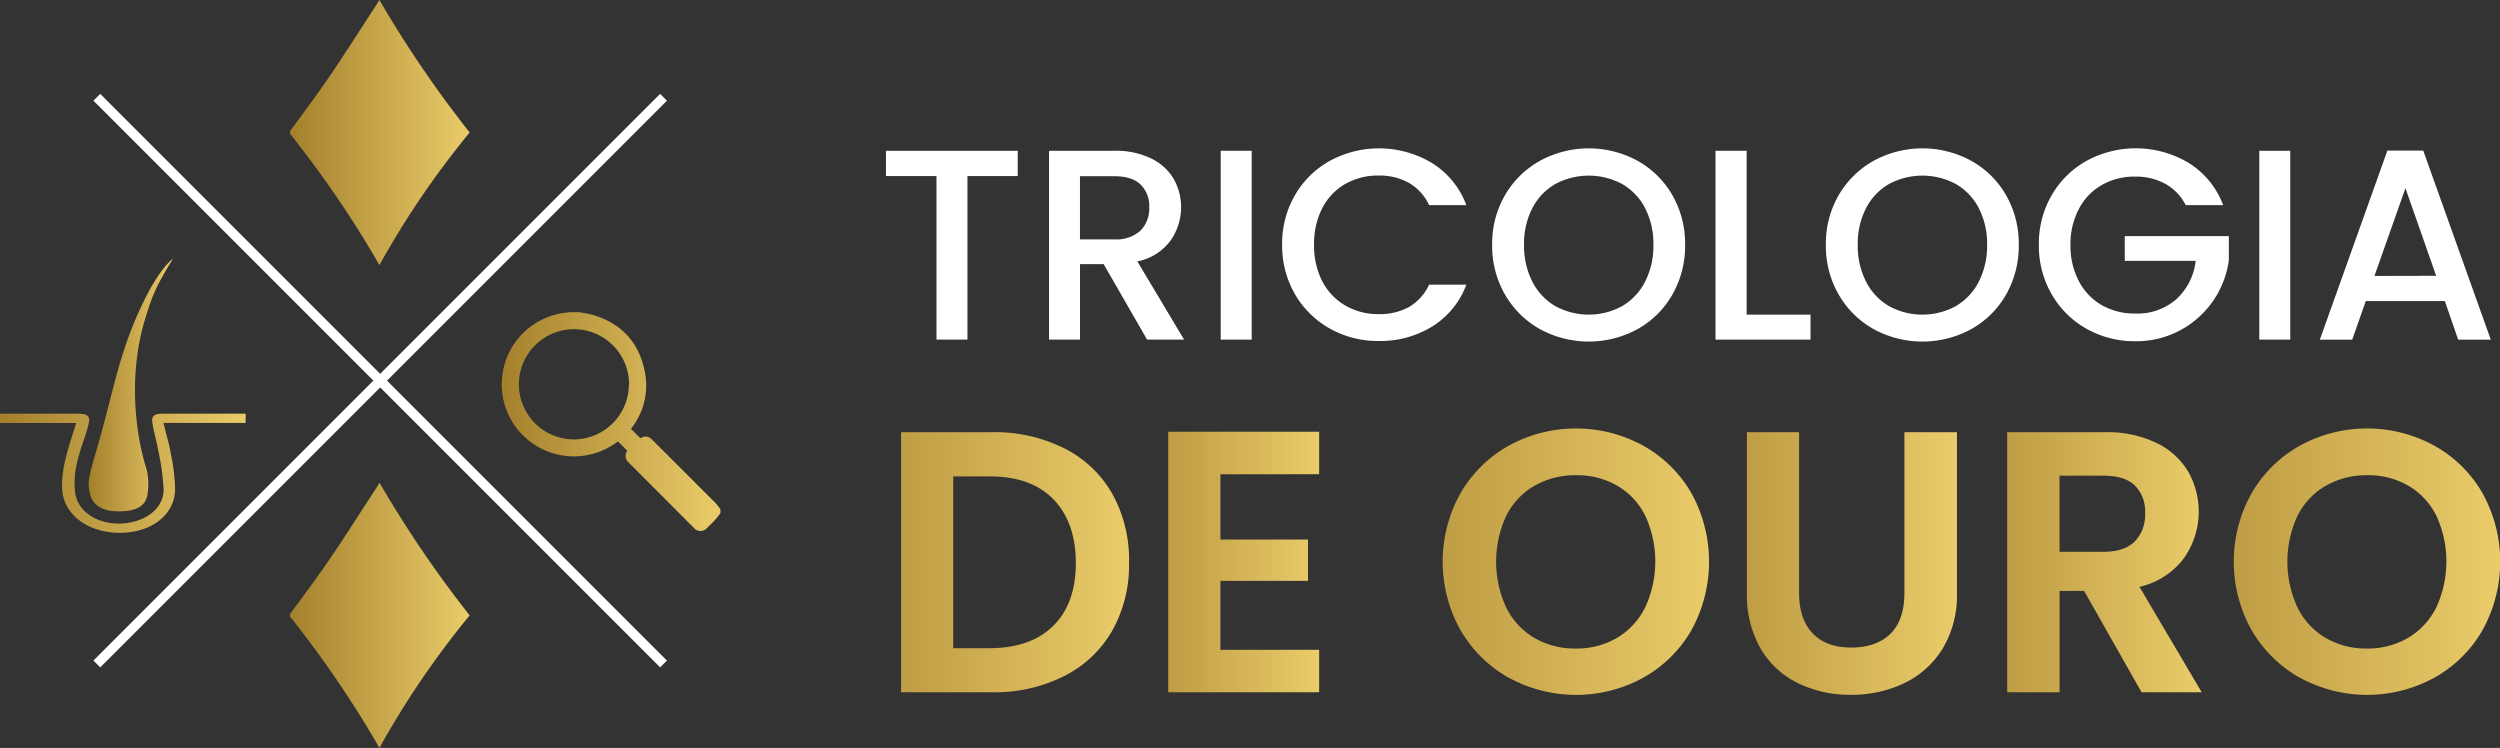 <svg xmlns="http://www.w3.org/2000/svg" xmlns:xlink="http://www.w3.org/1999/xlink" viewBox="0 0 518.14 155.01"><rect x="0" y="0" width="518.14" height="155.01" fill="#333333" stroke="none"/><defs><style>.cls-1{fill:none;stroke:#fff;stroke-miterlimit:10;stroke-width:2px;}.cls-2{fill:url(#Gradiente_sem_nome_8);}.cls-3{fill:url(#Gradiente_sem_nome_8-2);}.cls-4{fill:url(#Gradiente_sem_nome_8-3);}.cls-5{fill:url(#Gradiente_sem_nome_8-4);}.cls-6{fill:url(#Gradiente_sem_nome_8-5);}.cls-7{fill:#fff;}.cls-8{fill:url(#Gradiente_sem_nome_17);}.cls-9{fill:url(#Gradiente_sem_nome_17-2);}.cls-10{fill:url(#Gradiente_sem_nome_17-3);}.cls-11{fill:url(#Gradiente_sem_nome_17-4);}.cls-12{fill:url(#Gradiente_sem_nome_17-5);}.cls-13{fill:url(#Gradiente_sem_nome_17-6);}</style><linearGradient id="Gradiente_sem_nome_8" x1="60.07" y1="27.46" x2="97.34" y2="27.46" gradientUnits="userSpaceOnUse"><stop offset="0" stop-color="#a4802c"></stop><stop offset="1" stop-color="#eacc6a"></stop></linearGradient><linearGradient id="Gradiente_sem_nome_8-2" x1="60.07" y1="127.54" x2="97.34" y2="127.54" xlink:href="#Gradiente_sem_nome_8"></linearGradient><linearGradient id="Gradiente_sem_nome_8-3" x1="18.37" y1="79.8" x2="35.86" y2="79.8" xlink:href="#Gradiente_sem_nome_8"></linearGradient><linearGradient id="Gradiente_sem_nome_8-4" x1="0" y1="98.08" x2="50.93" y2="98.08" xlink:href="#Gradiente_sem_nome_8"></linearGradient><linearGradient id="Gradiente_sem_nome_8-5" x1="103.97" y1="87.32" x2="149.19" y2="87.32" xlink:href="#Gradiente_sem_nome_8"></linearGradient><linearGradient id="Gradiente_sem_nome_17" x1="186.75" y1="116.53" x2="234.02" y2="116.53" gradientUnits="userSpaceOnUse"><stop offset="0" stop-color="#bf9d44"></stop><stop offset="1" stop-color="#eacc6a"></stop></linearGradient><linearGradient id="Gradiente_sem_nome_17-2" x1="242.12" y1="116.49" x2="273.4" y2="116.49" xlink:href="#Gradiente_sem_nome_17"></linearGradient><linearGradient id="Gradiente_sem_nome_17-3" x1="298.96" y1="116.41" x2="354.18" y2="116.41" xlink:href="#Gradiente_sem_nome_17"></linearGradient><linearGradient id="Gradiente_sem_nome_17-4" x1="362.06" y1="116.8" x2="405.62" y2="116.8" xlink:href="#Gradiente_sem_nome_17"></linearGradient><linearGradient id="Gradiente_sem_nome_17-5" x1="416.04" y1="116.53" x2="456.36" y2="116.53" xlink:href="#Gradiente_sem_nome_17"></linearGradient><linearGradient id="Gradiente_sem_nome_17-6" x1="462.92" y1="116.41" x2="518.14" y2="116.41" xlink:href="#Gradiente_sem_nome_17"></linearGradient></defs><g id="Camada_2" data-name="Camada 2"><g id="Camada_1-2" data-name="Camada 1"><line class="cls-1" x1="20.07" y1="20.16" x2="137.52" y2="137.61"></line><line class="cls-1" x1="20.07" y1="137.61" x2="137.52" y2="20.16"></line><path class="cls-2" d="M97.34,27.46a183.14,183.14,0,0,0-18.7,27.47l-.87-1.49A217.81,217.81,0,0,0,61.23,29.15,13.81,13.81,0,0,0,60.34,28a.74.74,0,0,1,0-1.11c2.78-3.82,5.62-7.61,8.27-11.51C71.87,10.56,75,5.61,78.19.72L78.64,0A235,235,0,0,0,97.34,27.46Z"></path><path class="cls-3" d="M97.34,127.54A183.14,183.14,0,0,0,78.64,155l-.87-1.5a218.74,218.74,0,0,0-16.54-24.29,13.81,13.81,0,0,0-.89-1.13.73.73,0,0,1,0-1.1c2.78-3.82,5.62-7.61,8.27-11.52,3.29-4.83,6.41-9.78,9.61-14.68l.45-.71A235.84,235.84,0,0,0,97.34,127.54Z"></path><path class="cls-4" d="M18.63,102.28c.51,2.33,2.42,3.6,5.5,3.69,3.74.11,6-.89,6.41-3.38a12.47,12.47,0,0,0-.29-5.76c-2.84-9.27-3.11-21-.3-30.26,1.43-4.71,2-6.67,5.91-12.95-2,1.48-4.28,5.38-5.05,6.83C25.31,70.89,24,78.77,21,89.79c-.94,3.49-2.7,8.7-2.62,10.55A11.46,11.46,0,0,0,18.63,102.28Z"></path><path class="cls-5" d="M50.93,85.74H33.58c-1.6,0-2.25.55-2,1.89.29,1.88.87,3.73,1.19,5.61a48.94,48.94,0,0,1,1.14,8.27c0,3.94-3.91,6.81-8.85,7-4.72.17-8.86-2.36-9.45-6.21a16.46,16.46,0,0,1,.36-6.39c.84-3.65,1.36-4.18,2.34-7.8.49-1.86,0-2.36-2.35-2.37H0v1.93H15.77c-.26.87-.48,1.59-.71,2.32-1.16,3.73-2.36,7.47-2.18,11.35.24,5.21,5.21,9,11.73,9.09s11.51-3.56,11.68-8.84A38.26,38.26,0,0,0,35.4,94c-.35-2.07-1-4.12-1.51-6.35h17Z"></path><path class="cls-6" d="M120,64.71a27,27,0,0,1,2.85.54c6,1.8,9.68,5.79,10.83,12a14.34,14.34,0,0,1-2.76,11.42l-.15.22,1.93,1.91.1,0a1.75,1.75,0,0,1,2.32.29l5.19,5.18,8,8a12.2,12.2,0,0,1,1,1.28v.8a13.35,13.35,0,0,1-1,1.28c-.57.63-1.19,1.22-1.8,1.82a1.76,1.76,0,0,1-2.66,0L130.28,95.84a1.76,1.76,0,0,1-.27-2.42l-1.93-1.93c-.41.28-.9.62-1.41.94A14.94,14.94,0,1,1,116,65c.63-.12,1.28-.19,1.91-.29Zm10.38,15a11.42,11.42,0,1,0-11.5,11.36A11.43,11.43,0,0,0,130.34,79.71Z"></path><path class="cls-7" d="M210.93,31.25v5.24H200.51v33.9h-6.42V36.49H183.62V31.25Z"></path><path class="cls-7" d="M237.74,70.39l-9-15.65h-4.9V70.39h-6.42V31.25h13.51a16.79,16.79,0,0,1,7.63,1.58,10.92,10.92,0,0,1,4.68,4.22,12,12,0,0,1-.68,12.87,11.24,11.24,0,0,1-6.84,4.25l9.69,16.22ZM223.83,49.61h7.09a7.45,7.45,0,0,0,5.44-1.8A6.49,6.49,0,0,0,238.19,43a6.26,6.26,0,0,0-1.8-4.76q-1.81-1.73-5.47-1.72h-7.09Z"></path><path class="cls-7" d="M259.42,31.25V70.39H253V31.25Z"></path><path class="cls-7" d="M268.4,40.43a19,19,0,0,1,7.27-7.12,21.35,21.35,0,0,1,21.17.51,17.39,17.39,0,0,1,7.07,8.7h-7.72A10.29,10.29,0,0,0,292,37.9a12.45,12.45,0,0,0-6.25-1.52,13.72,13.72,0,0,0-6.93,1.74,12.27,12.27,0,0,0-4.76,5,16.13,16.13,0,0,0-1.71,7.6,16.16,16.16,0,0,0,1.71,7.6,12.39,12.39,0,0,0,4.76,5,13.44,13.44,0,0,0,6.93,1.78A12.55,12.55,0,0,0,292,63.64,10.39,10.39,0,0,0,296.19,59h7.72a17.32,17.32,0,0,1-7.07,8.67,20.51,20.51,0,0,1-11.12,3,20.2,20.2,0,0,1-10.08-2.56,19.11,19.11,0,0,1-7.24-7.12,20.06,20.06,0,0,1-2.67-10.31A20,20,0,0,1,268.4,40.43Z"></path><path class="cls-7" d="M319.2,68.23a19.08,19.08,0,0,1-7.27-7.16,20.15,20.15,0,0,1-2.67-10.33,20,20,0,0,1,2.67-10.31,19.12,19.12,0,0,1,7.27-7.12,21.12,21.12,0,0,1,20.16,0,18.9,18.9,0,0,1,7.24,7.12,20.21,20.21,0,0,1,2.65,10.31,20.34,20.34,0,0,1-2.65,10.33,18.86,18.86,0,0,1-7.24,7.16,21.12,21.12,0,0,1-20.16,0Zm17-4.79a12.28,12.28,0,0,0,4.76-5.07,16.35,16.35,0,0,0,1.72-7.63,16.14,16.14,0,0,0-1.72-7.6,12.21,12.21,0,0,0-4.76-5,14.65,14.65,0,0,0-13.85,0,12.15,12.15,0,0,0-4.76,5,16,16,0,0,0-1.72,7.6,16.22,16.22,0,0,0,1.72,7.63,12.22,12.22,0,0,0,4.76,5.07,14.43,14.43,0,0,0,13.85,0Z"></path><path class="cls-7" d="M362,65.21h13.24v5.18H355.55V31.25H362Z"></path><path class="cls-7" d="M388.36,68.23a19.08,19.08,0,0,1-7.27-7.16,20.15,20.15,0,0,1-2.67-10.33,20,20,0,0,1,2.67-10.31,19.12,19.12,0,0,1,7.27-7.12,21.12,21.12,0,0,1,20.16,0,18.9,18.9,0,0,1,7.24,7.12,20.21,20.21,0,0,1,2.64,10.31,20.33,20.33,0,0,1-2.64,10.33,18.86,18.86,0,0,1-7.24,7.16,21.12,21.12,0,0,1-20.16,0Zm17-4.79a12.28,12.28,0,0,0,4.76-5.07,16.35,16.35,0,0,0,1.72-7.63,16.14,16.14,0,0,0-1.72-7.6,12.21,12.21,0,0,0-4.76-5,14.67,14.67,0,0,0-13.86,0,12.19,12.19,0,0,0-4.75,5,16,16,0,0,0-1.72,7.6,16.22,16.22,0,0,0,1.72,7.63,12.26,12.26,0,0,0,4.75,5.07,14.45,14.45,0,0,0,13.86,0Z"></path><path class="cls-7" d="M453,42.52a10.37,10.37,0,0,0-4.22-4.42,12.71,12.71,0,0,0-6.26-1.5,13.66,13.66,0,0,0-6.92,1.75,12.11,12.11,0,0,0-4.76,5,15.41,15.41,0,0,0-1.72,7.43,15.61,15.61,0,0,0,1.72,7.46,12.19,12.19,0,0,0,4.76,5,13.65,13.65,0,0,0,6.92,1.74A12.23,12.23,0,0,0,451.07,62a12.72,12.72,0,0,0,4-7.94h-14.7V48.94h21.57v5a19.42,19.42,0,0,1-10.06,14.5,19.17,19.17,0,0,1-9.32,2.28,20.2,20.2,0,0,1-10.08-2.56,19.08,19.08,0,0,1-7.23-7.12,20,20,0,0,1-2.68-10.31,19.94,19.94,0,0,1,2.68-10.31,19,19,0,0,1,7.26-7.12,21.37,21.37,0,0,1,21.18.51,17.5,17.5,0,0,1,7.07,8.7Z"></path><path class="cls-7" d="M474.67,31.25V70.39h-6.42V31.25Z"></path><path class="cls-7" d="M506.71,62.4H490.32l-2.81,8H480.8l14-39.19h7.43l14,39.19h-6.76Zm-1.8-5.24L498.54,39l-6.42,18.19Z"></path><path class="cls-8" d="M220.54,92.9a23.63,23.63,0,0,1,10,9.46A28.2,28.2,0,0,1,234,116.61a27.79,27.79,0,0,1-3.52,14.17,23.82,23.82,0,0,1-10,9.38,32.13,32.13,0,0,1-14.95,3.32H186.75V89.57h18.84A32.13,32.13,0,0,1,220.54,92.9Zm-2.2,36.76q4.64-4.64,4.63-13t-4.63-13.17q-4.64-4.75-13.13-4.75h-7.65v35.6h7.65Q213.7,134.29,218.34,129.66Z"></path><path class="cls-9" d="M252.94,98.3v13.52h18.15v8.57H252.94v14.29H273.4v8.8H242.12v-54H273.4v8.8Z"></path><path class="cls-10" d="M312.71,140.47a26.52,26.52,0,0,1-10-9.85,29.07,29.07,0,0,1,0-28.42,26.49,26.49,0,0,1,10-9.84,29,29,0,0,1,27.84,0,26.31,26.31,0,0,1,10,9.84,29.42,29.42,0,0,1,0,28.42,26.27,26.27,0,0,1-10,9.85,29,29,0,0,1-27.81,0Zm22.47-8.3a15.07,15.07,0,0,0,5.8-6.3,22.64,22.64,0,0,0,0-19,14.84,14.84,0,0,0-5.8-6.21,16.69,16.69,0,0,0-8.57-2.17A16.94,16.94,0,0,0,318,100.7a14.78,14.78,0,0,0-5.83,6.21,22.64,22.64,0,0,0,0,19,15,15,0,0,0,5.83,6.3,16.66,16.66,0,0,0,8.61,2.2A16.42,16.42,0,0,0,335.18,132.17Z"></path><path class="cls-11" d="M372.87,89.57v33.37c0,3.66,1,6.45,2.86,8.38s4.58,2.89,8,2.89,6.21-1,8.11-2.89,2.86-4.72,2.86-8.38V89.57h10.89v33.29a21.55,21.55,0,0,1-3,11.63,19,19,0,0,1-8,7.14A25.17,25.17,0,0,1,383.61,144a24.52,24.52,0,0,1-10.93-2.39,18.25,18.25,0,0,1-7.76-7.14,22.16,22.16,0,0,1-2.86-11.63V89.57Z"></path><path class="cls-12" d="M443.85,143.48l-11.9-21h-5.09v21H416V89.57h20.24a23.62,23.62,0,0,1,10.66,2.21,15.39,15.39,0,0,1,6.6,5.94,16.76,16.76,0,0,1-.89,18,15.94,15.94,0,0,1-9.19,5.91l12.9,21.85Zm-17-29.11h9q4.41,0,6.57-2.13a7.89,7.89,0,0,0,2.16-5.91,7.53,7.53,0,0,0-2.16-5.75c-1.44-1.36-3.63-2-6.57-2h-9Z"></path><path class="cls-13" d="M476.67,140.47a26.52,26.52,0,0,1-10-9.85,29.07,29.07,0,0,1,0-28.42,26.49,26.49,0,0,1,10-9.84,29,29,0,0,1,27.84,0,26.21,26.21,0,0,1,10,9.84,29.34,29.34,0,0,1,0,28.42,26.2,26.2,0,0,1-10,9.85,29,29,0,0,1-27.8,0Zm22.47-8.3a15.14,15.14,0,0,0,5.8-6.3,22.64,22.64,0,0,0,0-19,14.9,14.9,0,0,0-5.8-6.21,16.69,16.69,0,0,0-8.57-2.17A16.94,16.94,0,0,0,482,100.7a14.78,14.78,0,0,0-5.83,6.21,22.55,22.55,0,0,0,0,19,15,15,0,0,0,5.83,6.3,16.66,16.66,0,0,0,8.61,2.2A16.42,16.42,0,0,0,499.14,132.17Z"></path></g></g></svg>